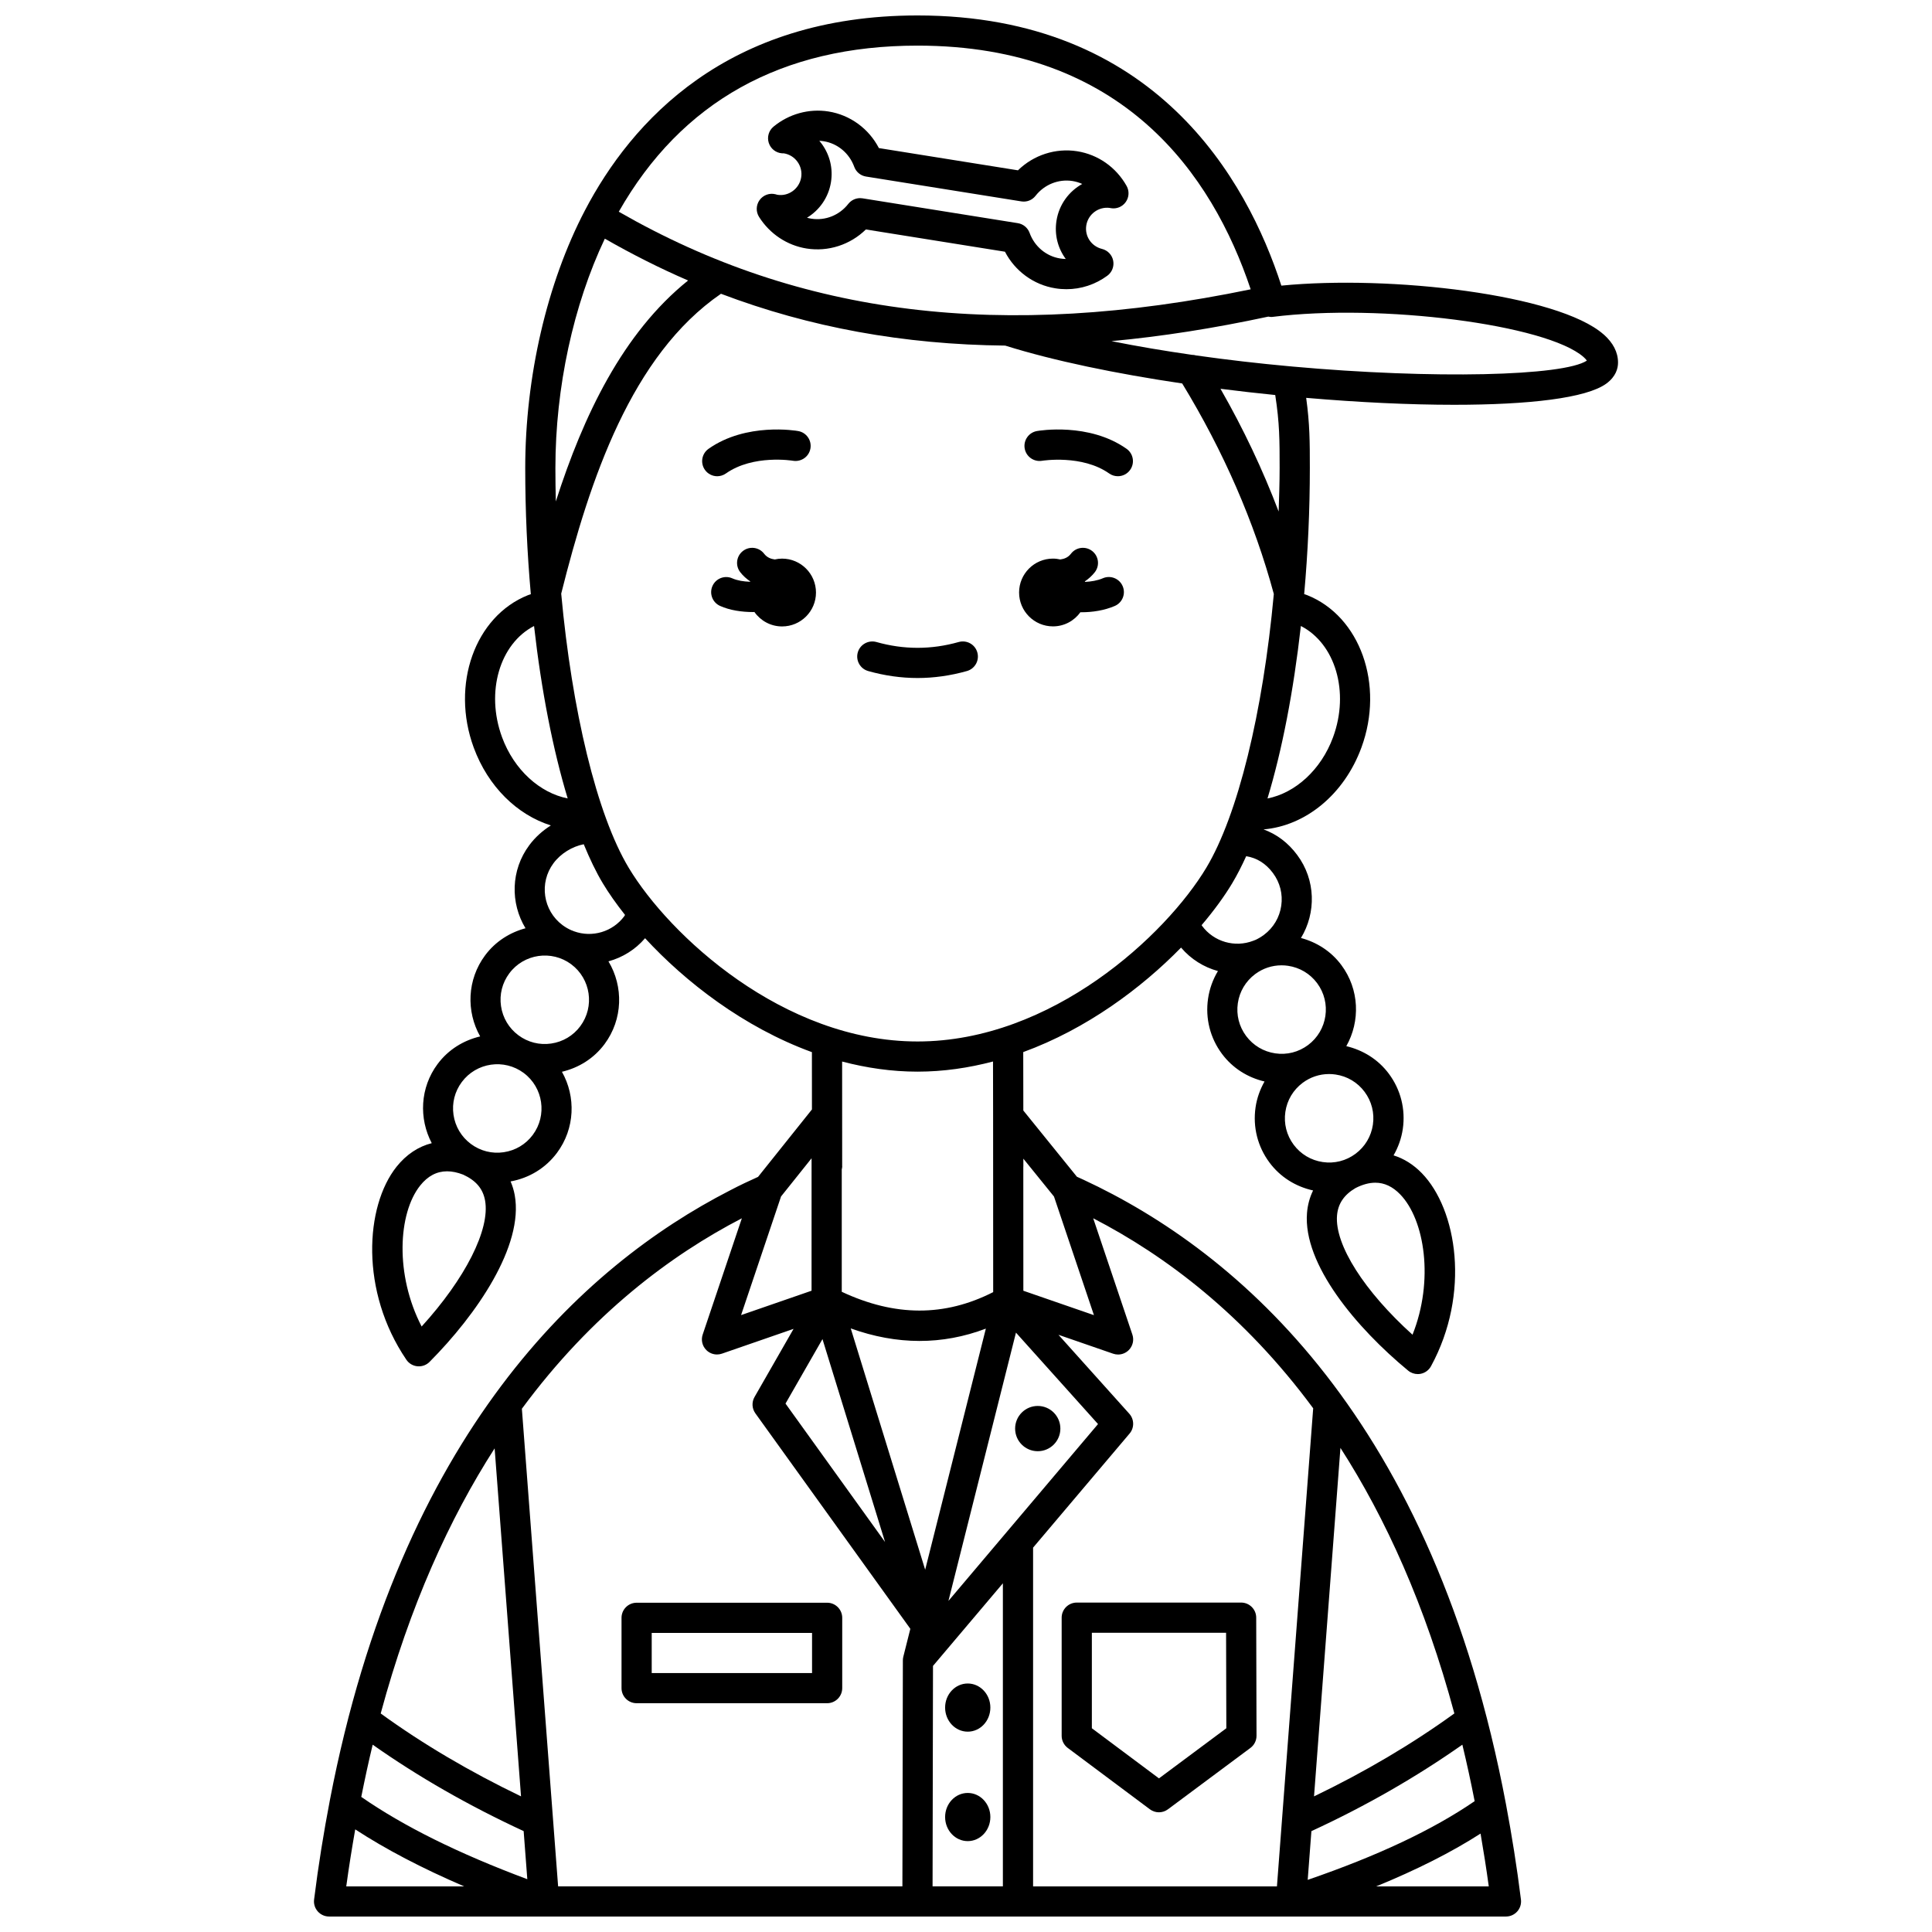 <?xml version="1.0" encoding="UTF-8"?>
<!-- Uploaded to: SVG Find, www.svgrepo.com, Generator: SVG Find Mixer Tools -->
<svg width="800px" height="800px" version="1.1" viewBox="144 144 512 512" xmlns="http://www.w3.org/2000/svg">
 <defs>
  <clipPath id="a">
   <path d="m227 148.09h346v503.81h-346z"/>
  </clipPath>
 </defs>
 <path d="m436.28 297.24c-1.473 0.629-3.129 0.891-4.742 0.969-0.016-0.043-0.023-0.09-0.039-0.129 0.98-0.684 1.891-1.469 2.656-2.465 1.344-1.75 1.016-4.258-0.734-5.606-1.75-1.344-4.262-1.023-5.606 0.734-0.758 0.988-1.754 1.375-2.824 1.52-0.629-0.141-1.273-0.227-1.941-0.227-4.957 0-8.98 4.023-8.98 8.98s4.023 8.98 8.98 8.98c3.008 0 5.648-1.492 7.281-3.758 0.09 0 0.168 0.016 0.25 0.016 2.941 0 6.059-0.473 8.84-1.664 2.031-0.871 2.973-3.223 2.102-5.25-0.863-2.031-3.223-2.973-5.242-2.102z"/>
 <path d="m351.26 292.04c-0.668 0-1.312 0.082-1.938 0.223-1.066-0.145-2.062-0.531-2.824-1.52-1.344-1.758-3.859-2.078-5.606-0.734-1.75 1.344-2.082 3.856-0.734 5.606 0.766 0.996 1.676 1.781 2.66 2.465-0.012 0.031-0.02 0.062-0.031 0.098-1.691-0.059-3.383-0.32-4.695-0.902-2.019-0.906-4.383 0-5.281 2.019-0.898 2.016 0.004 4.379 2.019 5.281 2.59 1.16 5.723 1.625 8.742 1.625 0.121 0 0.23-0.016 0.352-0.02 1.625 2.312 4.301 3.832 7.34 3.832 4.957 0 8.98-4.023 8.98-8.98-0.004-4.965-4.027-8.992-8.984-8.992z"/>
 <path d="m418.8 258.23c-2.176 0.383-3.625 2.453-3.246 4.629 0.379 2.176 2.461 3.621 4.629 3.246 0.109-0.016 10.59-1.688 17.758 3.367 0.699 0.496 1.504 0.73 2.301 0.73 1.254 0 2.496-0.586 3.269-1.695 1.273-1.809 0.84-4.301-0.965-5.574-9.977-7.027-23.191-4.801-23.746-4.703z"/>
 <path d="m336.38 269.47c7.223-5.09 17.656-3.387 17.77-3.363 2.191 0.355 4.238-1.074 4.621-3.246 0.383-2.176-1.07-4.25-3.246-4.629-0.559-0.102-13.773-2.328-23.75 4.707-1.805 1.273-2.238 3.766-0.965 5.574 0.781 1.105 2.016 1.695 3.269 1.695 0.793-0.008 1.598-0.242 2.301-0.738z"/>
 <path d="m398.07 314.14c-7.266 2.055-14.555 2.055-21.816 0-2.109-0.586-4.336 0.637-4.934 2.758-0.602 2.125 0.637 4.336 2.758 4.934 4.34 1.227 8.742 1.848 13.082 1.848s8.746-0.625 13.082-1.848c2.129-0.602 3.359-2.812 2.758-4.934-0.59-2.121-2.789-3.352-4.93-2.758z"/>
 <path d="m425.35 572.7v31.309c0 1.258 0.598 2.445 1.602 3.203l21.781 16.27c0.711 0.527 1.551 0.797 2.394 0.797 0.84 0 1.68-0.266 2.387-0.793l21.863-16.27c1.016-0.754 1.617-1.953 1.613-3.219l-0.082-31.309c-0.004-2.203-1.797-3.992-4-3.992l-43.559 0.004c-2.207 0.004-4 1.793-4 4zm8 4h35.574l0.066 25.305-17.852 13.285-17.785-13.285v-25.305z"/>
 <path d="m357.75 209.86c5.758 0.914 11.578-0.996 15.715-5.051l36.859 5.898c2.668 5.144 7.602 8.781 13.355 9.699 0.984 0.16 1.965 0.234 2.938 0.234 3.871 0 7.637-1.227 10.828-3.566 1.25-0.914 1.859-2.477 1.559-4-0.301-1.523-1.457-2.734-2.961-3.106-2.832-0.699-4.621-3.379-4.168-6.234 0.477-2.957 3.219-5.019 6.219-4.633 0.102 0.023 0.199 0.047 0.285 0.062 1.531 0.273 3.066-0.363 3.957-1.629 0.895-1.262 0.98-2.926 0.219-4.273-2.785-4.945-7.551-8.293-13.07-9.176-5.754-0.91-11.57 0.996-15.715 5.051l-36.855-5.894c-2.668-5.144-7.602-8.781-13.355-9.699-5.172-0.82-10.473 0.641-14.566 4.016-1.258 1.039-1.762 2.742-1.266 4.297 0.496 1.559 1.891 2.66 3.519 2.773 0.066 0.004 0.391 0.004 0.461 0.004 1.469 0.234 2.754 1.027 3.625 2.231 0.871 1.203 1.223 2.676 0.988 4.141-0.484 3.027-3.363 5.106-6.32 4.613-0.066-0.02-0.438-0.125-0.5-0.141-1.582-0.395-3.25 0.219-4.203 1.547-0.957 1.328-1.008 3.094-0.133 4.473 2.84 4.492 7.426 7.539 12.586 8.363zm6.465-17.59c0.574-3.578-0.281-7.164-2.406-10.098-0.215-0.297-0.441-0.582-0.676-0.859 0.387 0.016 0.777 0.059 1.164 0.121 3.688 0.586 6.781 3.184 8.082 6.769 0.496 1.367 1.691 2.359 3.125 2.586l41.152 6.582c1.461 0.238 2.887-0.336 3.777-1.484 2.352-3.004 6.102-4.492 9.789-3.914 0.902 0.145 1.766 0.406 2.582 0.777-3.516 1.953-6.137 5.441-6.82 9.711-0.602 3.738 0.367 7.352 2.453 10.168-0.5-0.008-1-0.051-1.496-0.133-3.688-0.586-6.785-3.184-8.082-6.769-0.496-1.367-1.691-2.359-3.125-2.586l-41.152-6.582c-0.211-0.035-0.426-0.051-0.633-0.051-1.219 0-2.383 0.555-3.152 1.535-2.348 3.004-6.086 4.492-9.785 3.91-0.391-0.062-0.777-0.148-1.152-0.25 3.285-1.984 5.703-5.356 6.356-9.434z"/>
 <g clip-path="url(#a)">
  <path d="m568.95 232.61c-12.008-10.586-56.434-15.758-85.379-12.914-9.082-28.031-33.363-71.602-96.418-71.602-50.531 0-75.828 28.109-88.152 51.688-10.047 19.215-15.809 44.098-15.809 68.266 0 11.328 0.516 22.586 1.484 33.422-0.238 0.082-0.5 0.156-0.734 0.246-14.07 5.602-20.531 23.73-14.398 40.406 3.816 10.371 11.551 17.84 20.441 20.625-2.203 1.387-4.172 3.156-5.707 5.227-4.945 6.617-5.062 15.348-1.012 22.023-4.129 1.109-7.953 3.481-10.699 7.168-4.809 6.453-5.043 14.902-1.316 21.496-4.356 1.031-8.402 3.449-11.277 7.309-4.688 6.289-4.988 14.461-1.555 20.98-3.547 0.895-6.738 3-9.328 6.246-8.352 10.484-9.727 33.02 2.606 51.152 0.668 0.988 1.746 1.625 2.934 1.73 0.125 0.012 0.246 0.016 0.371 0.016 1.059 0 2.082-0.418 2.836-1.18 12.504-12.566 25-30.781 22.57-44.207-0.23-1.277-0.609-2.477-1.094-3.617 4.926-0.895 9.281-3.531 12.289-7.566 4.805-6.453 5.039-14.898 1.316-21.492 4.5-1.062 8.477-3.562 11.277-7.312 4.918-6.606 5.055-15.297 1.051-21.953 3.719-1.012 7.117-3.102 9.707-6.129 10.668 11.566 26.086 23.574 44.211 30.191l0.008 15.188-14.281 17.867c-2.277 1.027-4.852 2.219-7.555 3.648-38.867 19.973-87.152 64.145-105.9 161.45-0.023 0.082-0.031 0.168-0.047 0.258-1.598 8.34-3.012 17.023-4.152 26.16-0.145 1.141 0.211 2.281 0.973 3.144 0.762 0.863 1.852 1.355 3 1.355h56.988 0.012 0.012 197.88 0.012 0.012 56.969c1.148 0 2.238-0.492 3-1.352 0.758-0.859 1.113-2.004 0.973-3.144-1.09-8.734-2.422-17.051-3.93-25.059-0.012-0.059-0.02-0.117-0.031-0.176-19.246-101.97-70.66-146.32-112-165.54-0.57-0.273-1.148-0.523-1.711-0.777l-14.203-17.555-0.023-15.48c16.812-6.141 31.297-16.93 41.824-27.695 2.602 3.07 6.031 5.195 9.773 6.219-1.336 2.215-2.238 4.695-2.621 7.328-0.758 5.211 0.551 10.406 3.699 14.629 2.797 3.75 6.769 6.25 11.27 7.312-1.188 2.098-2.023 4.402-2.379 6.856-0.758 5.215 0.551 10.41 3.699 14.633 2.852 3.832 6.934 6.363 11.547 7.387-0.895 1.832-1.441 3.828-1.613 5.969-1.094 13.598 13.133 30.496 26.809 41.777 0.723 0.598 1.625 0.914 2.543 0.914 0.25 0 0.508-0.023 0.758-0.07 1.172-0.227 2.18-0.965 2.75-2.012 10.496-19.262 6.91-41.551-2.434-51.16-2.238-2.305-4.773-3.871-7.488-4.715 1.23-2.137 2.082-4.496 2.449-7.004 0.758-5.215-0.551-10.41-3.699-14.633-2.875-3.859-6.922-6.277-11.273-7.309 3.727-6.594 3.492-15.043-1.316-21.496-2.746-3.691-6.57-6.062-10.699-7.168 4.051-6.672 3.934-15.402-1.004-22.008-2.391-3.231-5.453-5.519-8.918-6.766 11.117-0.949 21.355-9.223 25.941-21.688 6.133-16.672-0.328-34.805-14.402-40.406-0.242-0.098-0.516-0.172-0.77-0.262 0-0.023 0.004-0.043 0.008-0.066 0.992-11.109 1.496-22.332 1.496-33.371 0-6.918-0.016-11.645-0.973-18.574 13.848 1.191 27.332 1.84 39.219 1.84 19.73 0 35.055-1.75 40.332-5.621 2.559-1.875 3.094-4.062 3.094-5.566 0-2.727-1.293-5.246-3.836-7.488zm-181.8-76.52c54.547 0 78.105 34.168 88.293 64.582-65.902 13.637-119.35 7.07-167.46-20.562 16.602-29.184 43.195-44.02 79.172-44.02zm-82.867 51.16c7.242 4.141 14.586 7.852 22.07 11.082-17.312 13.918-27.746 35.777-35.055 58.559-0.07-2.945-0.113-5.891-0.113-8.844 0-21.387 4.773-43.25 13.098-60.797zm-27.238 132.11c-4.426-12.031-0.57-24.781 8.484-29.461 1.93 17.078 5.004 32.773 8.914 45.691-7.359-1.441-14.211-7.559-17.398-16.23zm-21.305 156.18c-7.113-13.719-6.242-30.016-0.391-37.355 2.019-2.535 4.398-3.777 7.137-3.777 1.332 0 2.75 0.297 4.25 0.879 3.402 1.559 5.25 3.738 5.812 6.856 1.383 7.676-5.269 20.727-16.809 33.398zm29.453-50.781c-1.871 2.512-4.606 4.141-7.711 4.594-3.078 0.461-6.188-0.328-8.699-2.199-2.512-1.871-4.141-4.609-4.598-7.711-0.453-3.098 0.328-6.188 2.199-8.695 3.867-5.188 11.223-6.258 16.41-2.398 5.184 3.867 6.258 11.223 2.398 16.41zm12.59-28.805c-1.871 2.512-4.606 4.141-7.711 4.594-3.082 0.461-6.188-0.328-8.699-2.199s-4.141-4.609-4.598-7.711c-0.453-3.098 0.328-6.188 2.199-8.695 3.863-5.188 11.223-6.258 16.41-2.398 5.18 3.867 6.258 11.223 2.398 16.41zm11.668-29.164c-3.059 4.144-8.531 5.777-13.367 4-0.312-0.148-0.535-0.227-0.523-0.203-0.848-0.352-1.691-0.832-2.492-1.426-5.18-3.871-6.25-11.223-2.379-16.41 1.91-2.574 4.981-4.43 8.008-5.019 1.594 3.875 3.269 7.379 5.047 10.336 1.57 2.621 3.57 5.457 5.891 8.395-0.062 0.102-0.109 0.227-0.184 0.328zm103.79 110.37 21.746 24.23-39.641 46.867zm-21.988 88.324 18.52-21.895v80.316h-18.633zm-2.074-25.492-19.723-63.949c12.27 4.41 24.262 4.43 35.805 0.055zm-10.633-7.344-26.379-36.684 9.797-17.09zm-19.477-66.594-18.676 6.461 10.59-31.438 8.09-10.121zm-18.473-19.195-10.379 30.82c-0.488 1.445-0.109 3.043 0.977 4.113 0.758 0.754 1.781 1.16 2.816 1.16 0.441 0 0.879-0.07 1.309-0.219l18.984-6.57-10.348 18.059c-0.781 1.359-0.691 3.051 0.223 4.324l41.07 57.105-1.859 7.387c-0.078 0.316-0.121 0.645-0.121 0.969l-0.125 59.898h-91.238l-9.605-126.57c18.535-25.133 39.535-40.758 58.297-50.477zm-97.832 139.5c11.992 8.449 25.387 16.145 40.008 22.902l0.969 12.746c-18.258-6.82-32.719-13.992-44.004-21.809 0.949-4.731 1.945-9.363 3.027-13.84zm2.125-8.273c7.731-28.621 18.262-51.684 30.191-70.258l6.996 92.227c-13.602-6.555-26.09-13.902-37.188-21.969zm-6.754 30.715c8.133 5.312 17.734 10.316 28.867 15.109h-31.242c0.703-5.191 1.516-10.195 2.375-15.109zm296.66-7.477c-11.062 7.586-25.605 14.445-44.242 20.859l0.98-12.914c14.434-6.652 27.828-14.355 40.004-22.914 1.164 4.836 2.254 9.824 3.258 14.969zm-42.566-1.266 7-92.355c11.977 18.637 22.488 41.738 30.191 70.375-11.285 8.168-23.766 15.523-37.191 21.98zm16.477 23.852c10.727-4.398 19.93-9.031 27.656-13.992 0.785 4.562 1.523 9.195 2.176 13.992zm-16.699-126.7-9.605 126.7h-64.625v-89.773l25.574-30.234c1.289-1.523 1.254-3.766-0.078-5.254l-18.773-20.918 14.492 5.012c0.43 0.148 0.867 0.219 1.309 0.219 1.035 0 2.055-0.402 2.816-1.16 1.082-1.074 1.461-2.672 0.977-4.113l-10.387-30.836c19.145 9.891 39.992 25.559 58.301 50.355zm-68.688-56.113 10.586 31.43-18.707-6.469-0.012-32.895h0.016l-0.004-2.106zm-16.137-21.367v0.004l0.02 46.691c-12.859 6.543-26.035 6.516-40.129-0.09v-32.434c0.047-0.25 0.125-0.492 0.125-0.754 0-0.043-0.016-0.082-0.016-0.125l-0.012-27.707c6.418 1.684 13.098 2.68 19.98 2.68 6.894 0 13.582-1 20.008-2.688zm-20.031-19.73c-35.637 0-65.859-28.242-76.543-46.043-8.473-14.121-15.043-41.691-17.883-72.637 7.602-30.332 18.641-63.199 42.34-79.469 23.508 8.914 48.398 13.457 75.324 13.734 12.922 4.051 29.418 7.445 46.906 10.035 10.965 18.004 19.137 36.758 24.281 55.789-2.891 31.555-9.559 58.641-17.887 72.543-10.68 17.809-40.902 46.047-76.539 46.047zm131.18 77.715c-12.73-11.477-20.637-23.812-20.008-31.586 0.258-3.16 1.879-5.508 4.906-7.285 1.863-0.949 3.602-1.418 5.242-1.418 2.402 0 4.582 1.023 6.578 3.078 6.543 6.727 9.012 22.859 3.281 37.211zm-12.699-64.367c1.871 2.512 2.652 5.602 2.199 8.699-0.453 3.098-2.082 5.832-4.594 7.707-2.512 1.871-5.59 2.66-8.699 2.199-3.098-0.453-5.832-2.082-7.707-4.594-1.871-2.512-2.652-5.602-2.199-8.699 0.453-3.098 2.082-5.832 4.594-7.707 2.047-1.523 4.473-2.324 6.981-2.324 0.57 0 1.148 0.039 1.719 0.125 3.098 0.449 5.836 2.082 7.707 4.594zm-12.586-28.809c3.863 5.188 2.785 12.543-2.398 16.41-2.512 1.871-5.594 2.66-8.699 2.199-3.098-0.457-5.832-2.086-7.711-4.598-1.871-2.512-2.652-5.598-2.199-8.695 0.453-3.098 2.082-5.832 4.594-7.711 2.047-1.523 4.473-2.324 6.981-2.324 0.57 0 1.148 0.039 1.719 0.125 3.106 0.453 5.844 2.086 7.715 4.594zm-11.707-29.18c1.871 2.508 2.656 5.59 2.203 8.684s-2.082 5.832-4.578 7.695c-0.816 0.605-1.66 1.086-2.223 1.332-0.16 0.051-0.379 0.137-0.602 0.234-4.894 1.895-10.473 0.281-13.59-3.949-0.043-0.059-0.062-0.129-0.109-0.184 3.309-3.898 6.059-7.68 8.109-11.105 1.281-2.137 2.512-4.551 3.703-7.168 2.812 0.445 5.211 1.934 7.086 4.461zm15.934-35.988c-3.184 8.66-10.027 14.785-17.375 16.23 3.856-12.742 6.887-28.352 8.844-45.711 9.094 4.656 12.965 17.43 8.531 29.48zm-14.16-71.316c0 3.805-0.137 7.66-0.262 11.504-4.188-11.023-9.316-21.898-15.41-32.527 4.816 0.617 9.668 1.16 14.508 1.652 1.156 7.469 1.164 11.945 1.164 19.371zm3.269-26.93c-0.168-0.043-0.344-0.027-0.516-0.047-8.234-0.75-16.617-1.711-24.906-2.887-0.352-0.113-0.703-0.145-1.07-0.156-7.258-1.043-14.43-2.246-21.344-3.633 13.332-1.23 27.164-3.402 41.559-6.496 0.352 0.051 0.699 0.125 1.066 0.078 28.805-3.629 72.738 2.031 82.488 10.629 0.434 0.383 0.707 0.703 0.875 0.953-6.188 4.086-40.473 4.965-78.152 1.559z"/>
 </g>
 <path d="m400.46 602.91c3.312 0 5.996-2.856 5.996-6.383 0-3.523-2.688-6.383-5.996-6.383-3.312 0-5.996 2.856-5.996 6.383 0 3.527 2.688 6.383 5.996 6.383z"/>
 <path d="m425.01 522.59c0 3.312-2.684 5.996-5.996 5.996s-5.996-2.684-5.996-5.996 2.684-6 5.996-6 5.996 2.688 5.996 6"/>
 <path d="m400.46 619.15c-3.312 0-5.996 2.856-5.996 6.383 0 3.523 2.688 6.383 5.996 6.383 3.312 0 5.996-2.856 5.996-6.383 0.004-3.523-2.684-6.383-5.996-6.383z"/>
 <path d="m312.71 595.37h50.488c2.207 0 4-1.793 4-4v-18.633c0-2.207-1.793-4-4-4l-50.488 0.004c-2.207 0-4 1.793-4 4v18.633c0.004 2.211 1.793 3.996 4 3.996zm4-18.629h42.492v10.637h-42.492z"/>
</svg>